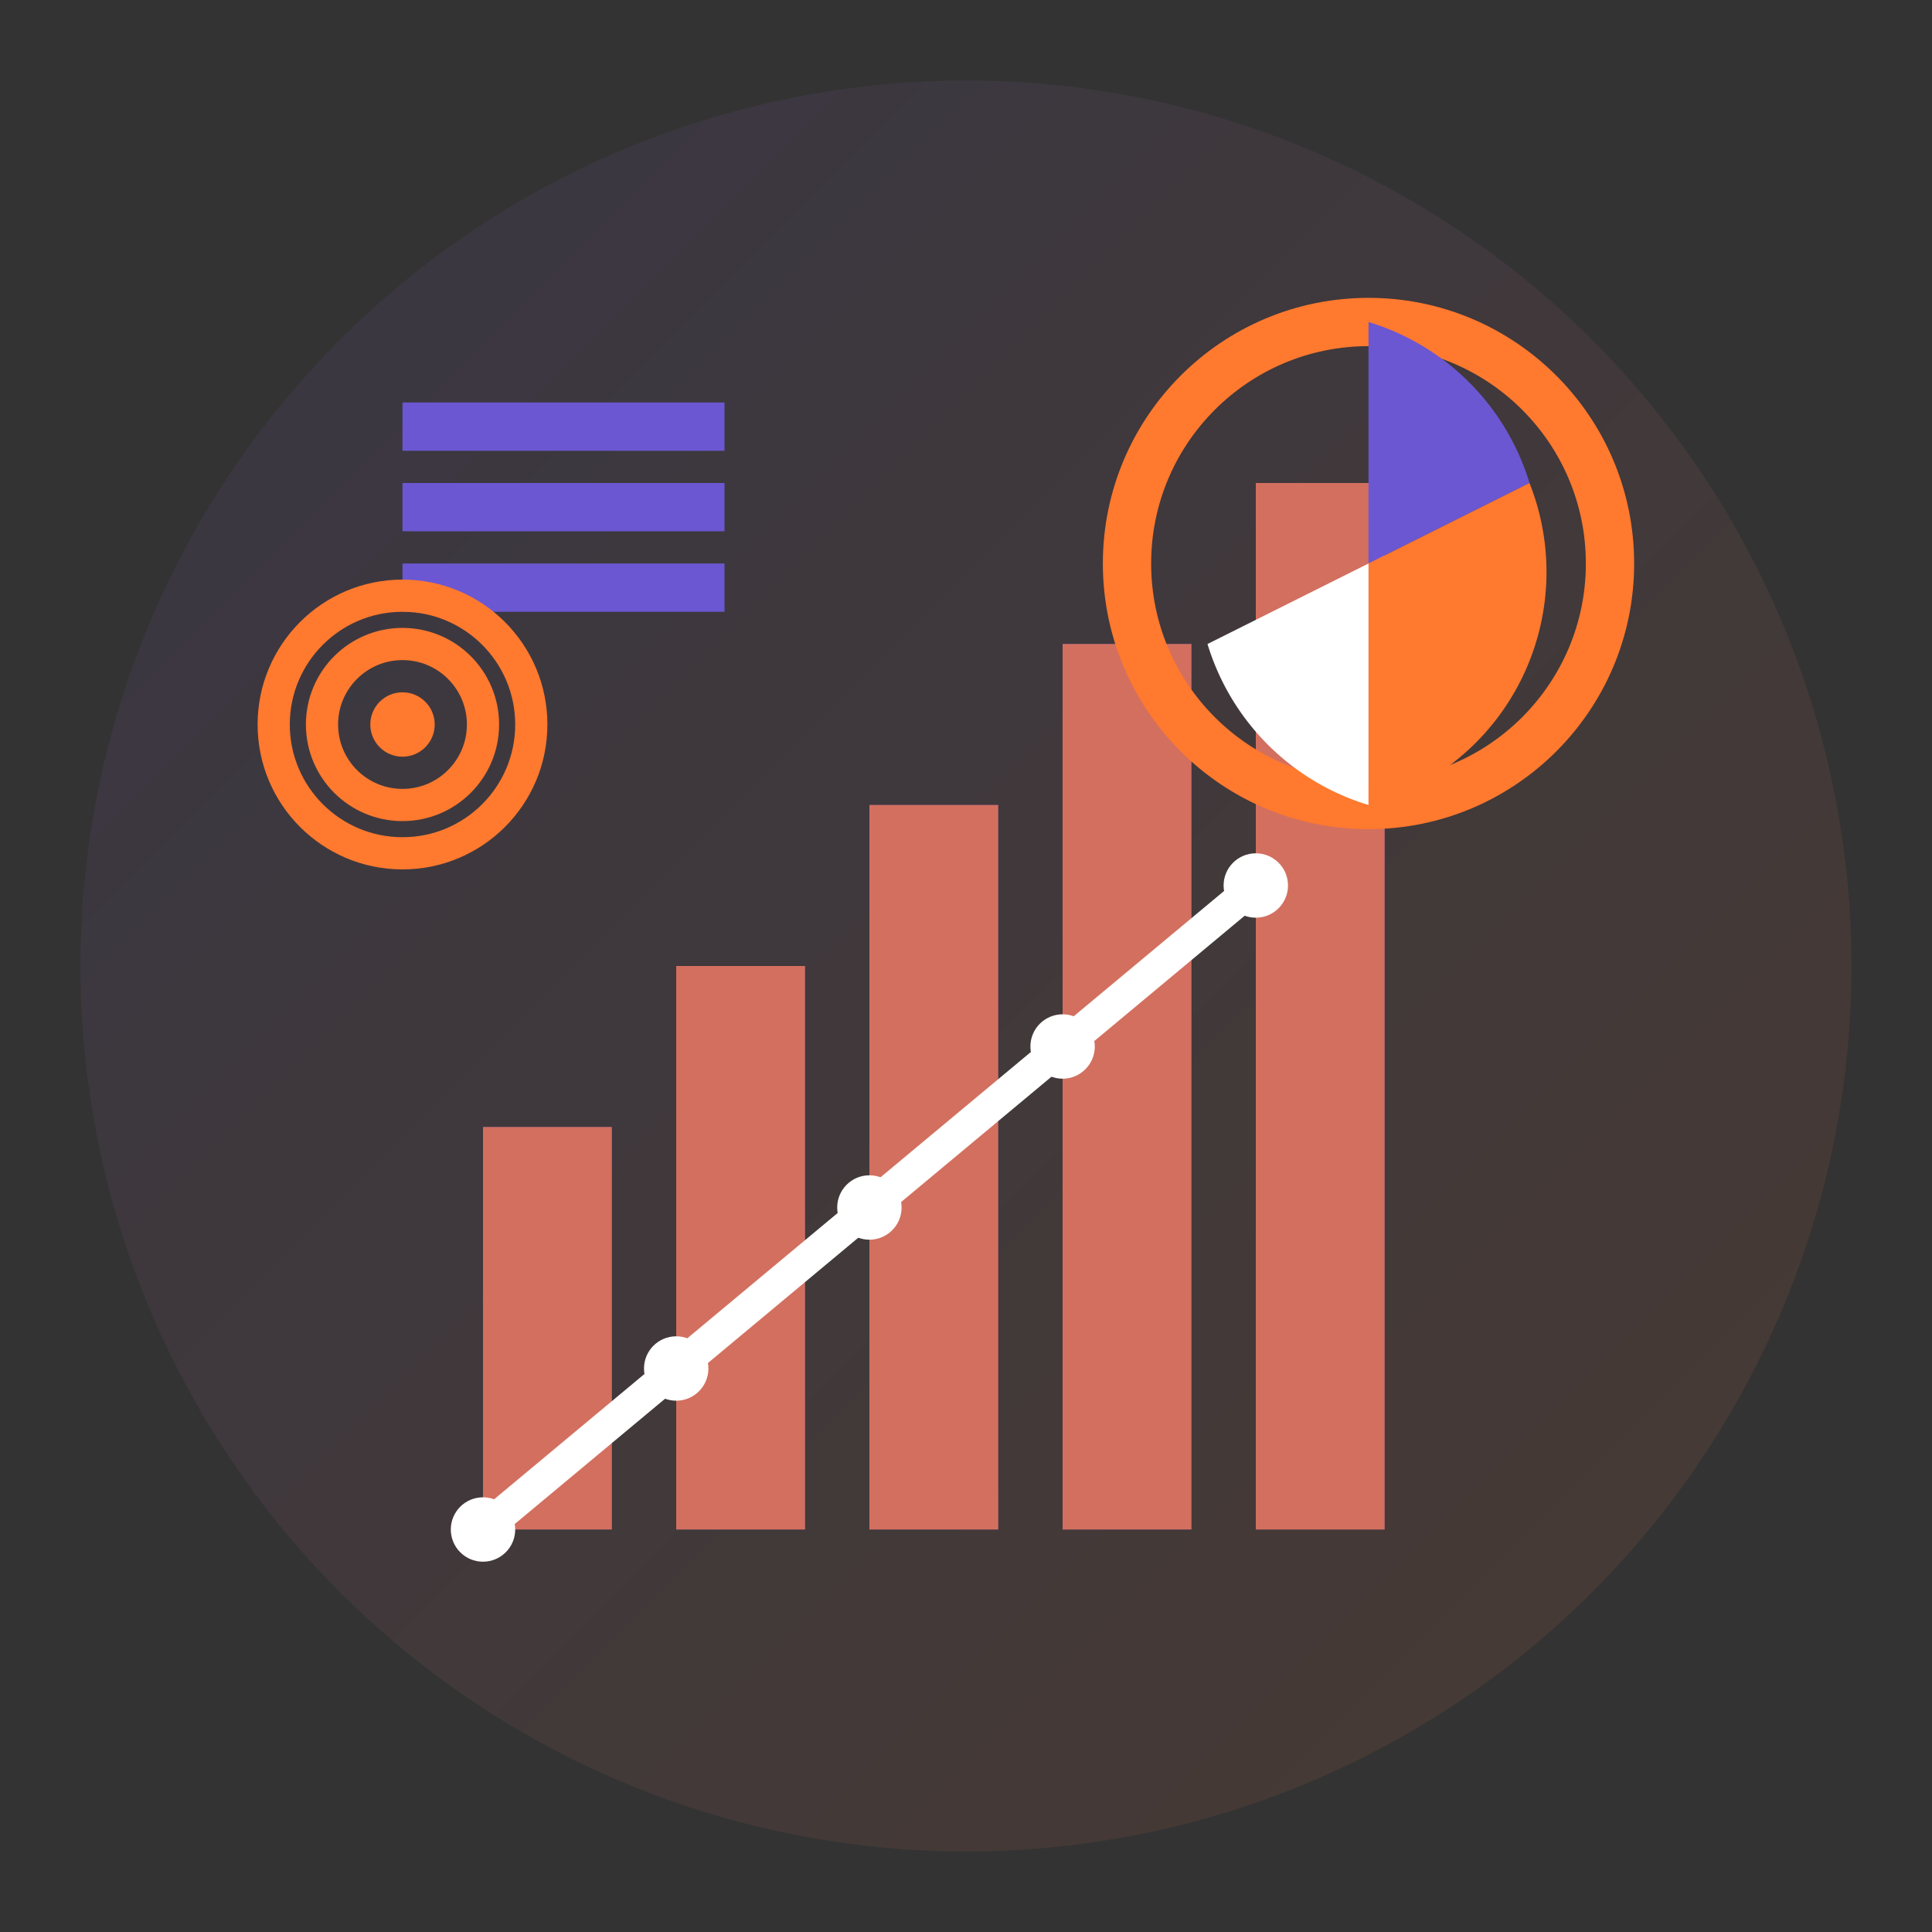 <svg width="120" height="120" viewBox="0 0 120 120" xmlns="http://www.w3.org/2000/svg">
  <rect x="0" y="0" width="120" height="120" fill="#333333" stroke="none"/>
  <defs>
    <linearGradient id="analyticsGrad" x1="0%" y1="0%" x2="100%" y2="100%">
      <stop offset="0%" style="stop-color:#6C57D2;stop-opacity:1" />
      <stop offset="100%" style="stop-color:#FF792E;stop-opacity:1" />
    </linearGradient>
  </defs>
  
  <!-- Background Circle -->
  <circle cx="60" cy="60" r="55" fill="url(#analyticsGrad)" opacity="0.1"/>
  
  <!-- Bar Chart -->
  <rect x="30" y="70" width="8" height="25" fill="#6C57D2"/>
  <rect x="42" y="60" width="8" height="35" fill="#6C57D2"/>
  <rect x="54" y="50" width="8" height="45" fill="#6C57D2"/>
  <rect x="66" y="40" width="8" height="55" fill="#6C57D2"/>
  <rect x="78" y="30" width="8" height="65" fill="#6C57D2"/>
  
  <!-- Chart Bars Highlight -->
  <rect x="30" y="70" width="8" height="25" fill="#FF792E" opacity="0.7"/>
  <rect x="42" y="60" width="8" height="35" fill="#FF792E" opacity="0.7"/>
  <rect x="54" y="50" width="8" height="45" fill="#FF792E" opacity="0.7"/>
  <rect x="66" y="40" width="8" height="55" fill="#FF792E" opacity="0.7"/>
  <rect x="78" y="30" width="8" height="65" fill="#FF792E" opacity="0.7"/>
  
  <!-- Line Graph -->
  <path d="M 30 95 L 42 85 L 54 75 L 66 65 L 78 55" stroke="white" stroke-width="2" fill="none"/>
  <circle cx="30" cy="95" r="2" fill="white"/>
  <circle cx="42" cy="85" r="2" fill="white"/>
  <circle cx="54" cy="75" r="2" fill="white"/>
  <circle cx="66" cy="65" r="2" fill="white"/>
  <circle cx="78" cy="55" r="2" fill="white"/>
  
  <!-- Pie Chart -->
  <circle cx="85" cy="35" r="15" fill="none" stroke="#FF792E" stroke-width="3"/>
  <path d="M 85 35 L 85 20 A 15 15 0 0 1 95 30 Z" fill="#6C57D2"/>
  <path d="M 85 35 L 95 30 A 15 15 0 0 1 85 50 Z" fill="#FF792E"/>
  <path d="M 85 35 L 85 50 A 15 15 0 0 1 75 40 Z" fill="white"/>
  
  <!-- Measurement Tools -->
  <rect x="25" y="25" width="20" height="3" fill="#6C57D2"/>
  <rect x="25" y="30" width="20" height="3" fill="#6C57D2"/>
  <rect x="25" y="35" width="20" height="3" fill="#6C57D2"/>
  
  <!-- Target/Goal -->
  <circle cx="25" cy="45" r="8" fill="none" stroke="#FF792E" stroke-width="2"/>
  <circle cx="25" cy="45" r="5" fill="none" stroke="#FF792E" stroke-width="2"/>
  <circle cx="25" cy="45" r="2" fill="#FF792E"/>
</svg>
